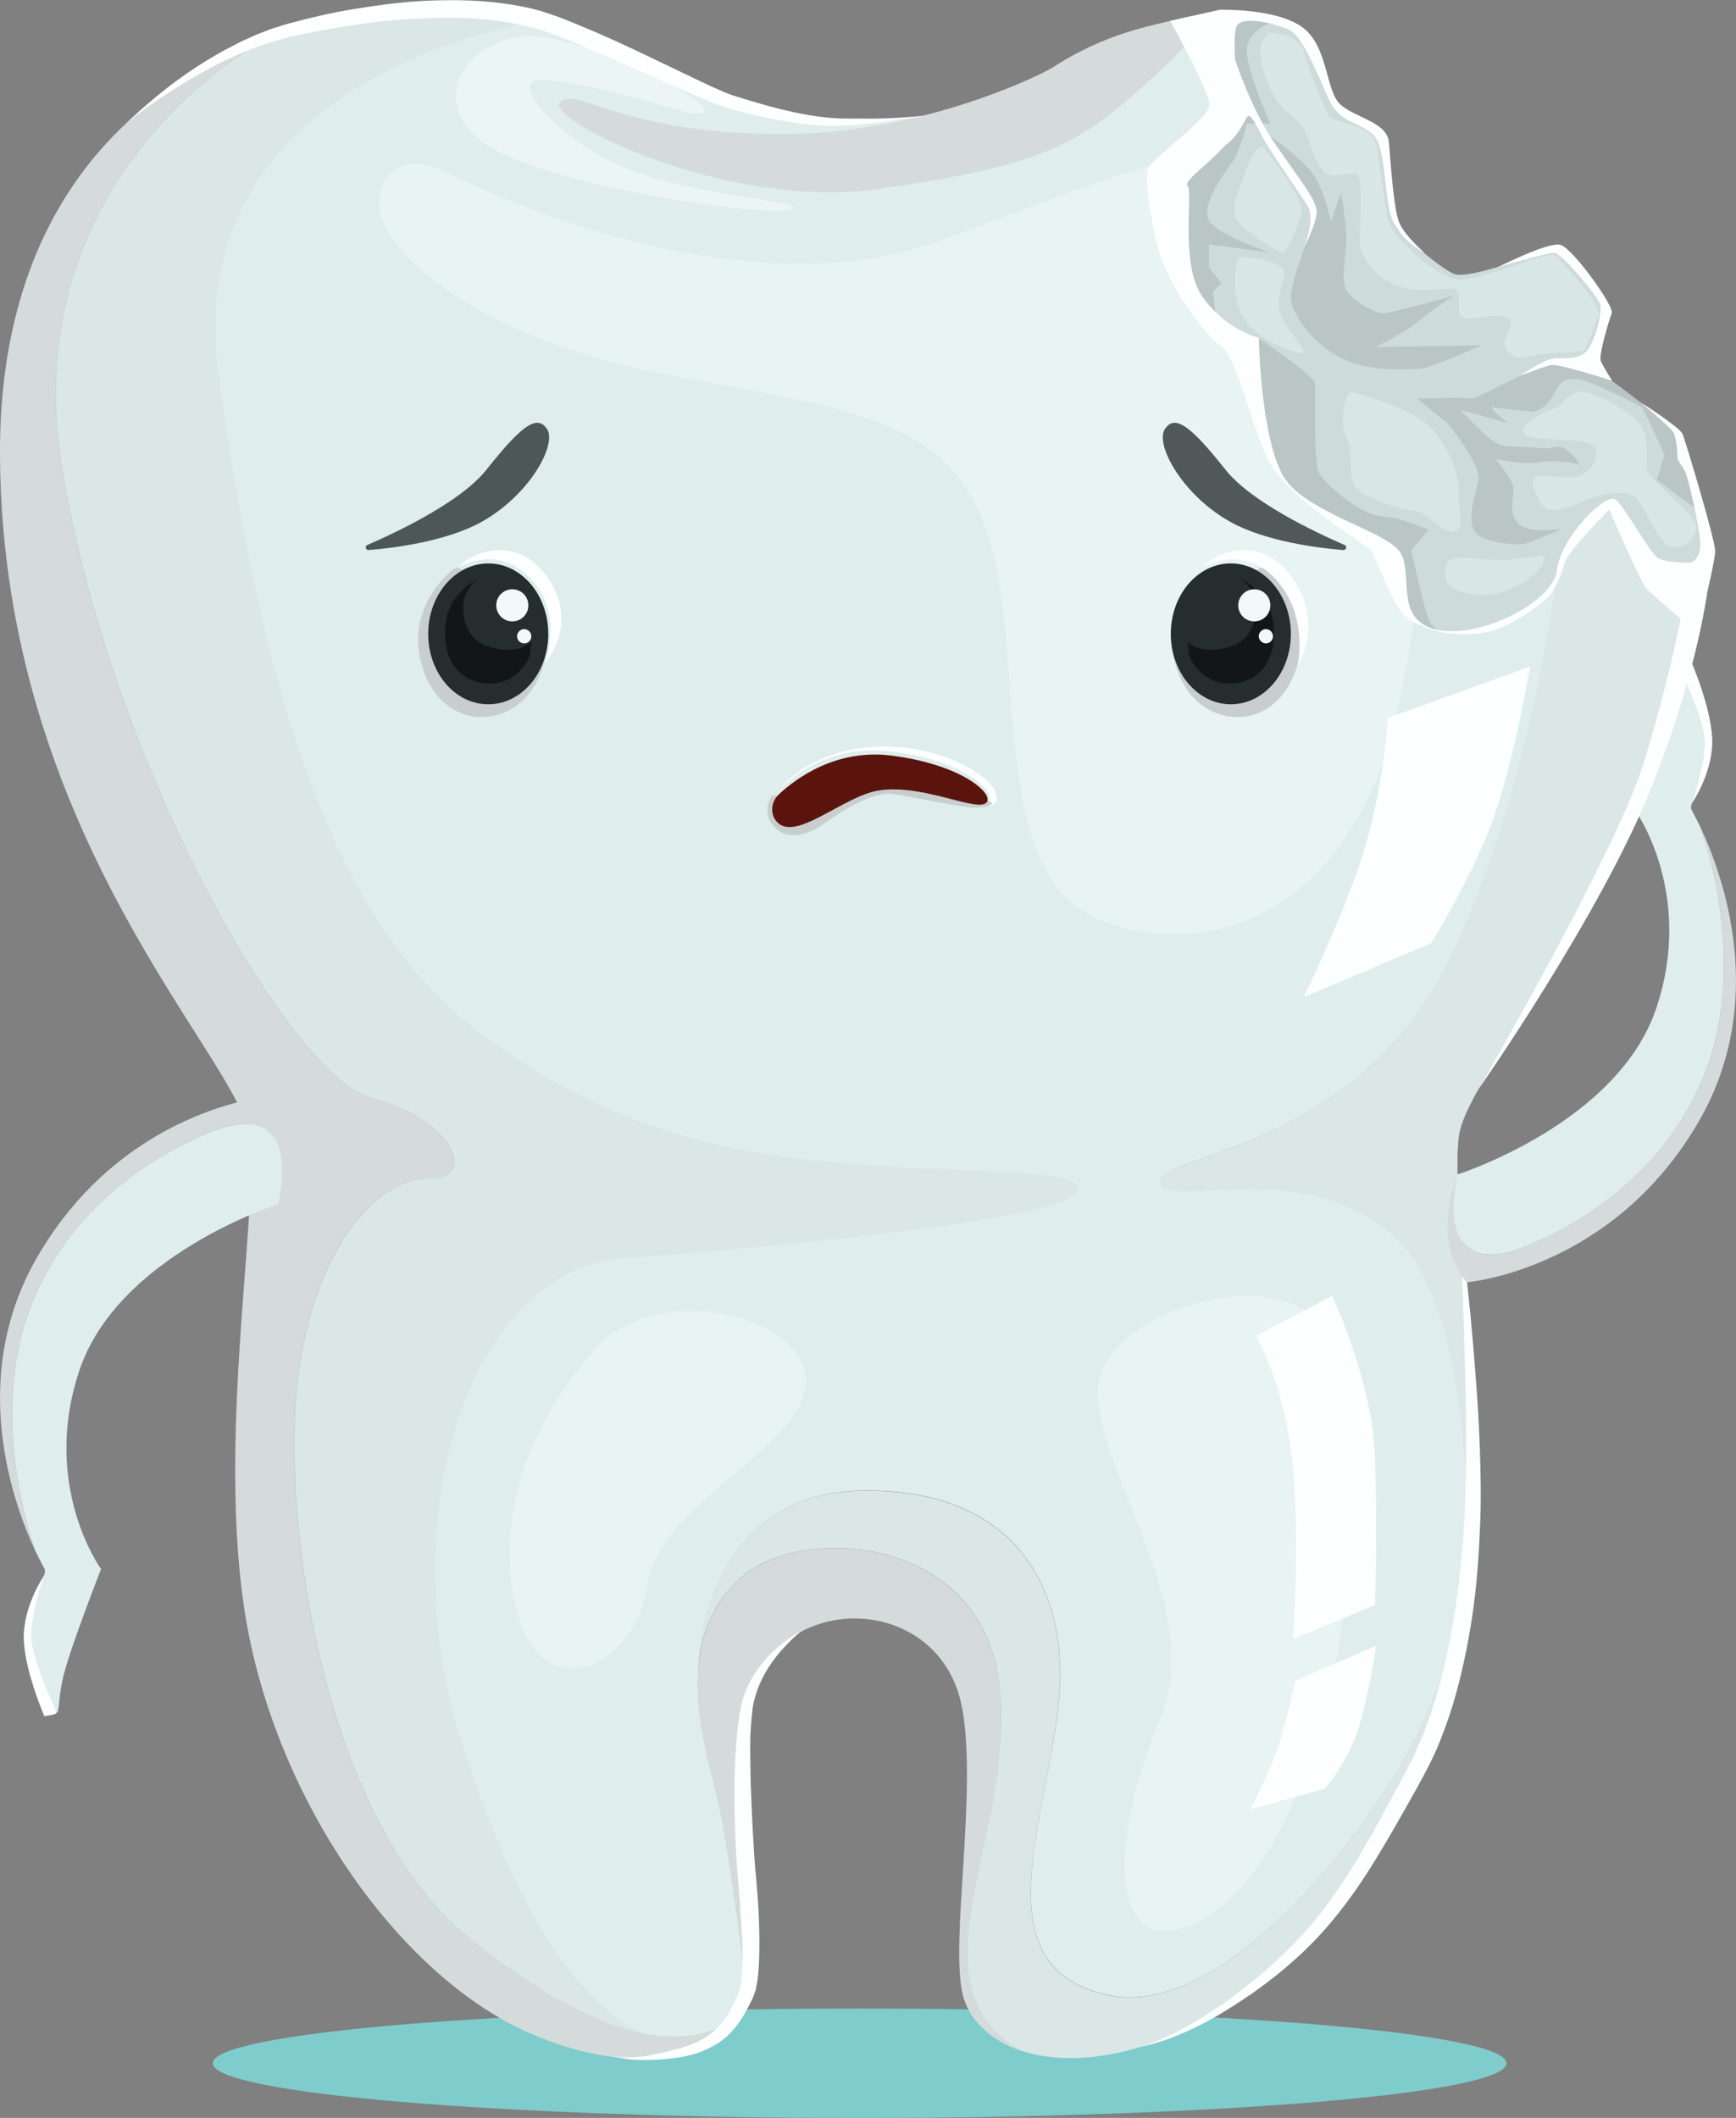 <svg version="1.1" id="Слой_1" xmlns="http://www.w3.org/2000/svg" xmlns:xlink="http://www.w3.org/1999/xlink" x="0" y="0" viewBox="0 0 584.2 712.7" xml:space="preserve"><rect x="0" y="0" width="584.2" height="712.7" fill="#808080" stroke="none"/><style>.st2{clip-path:url(#SVGID_4_);fill:#bac6c6}.st4{fill:#d5dbdb}.st11,.st4,.st5,.st6{clip-path:url(#SVGID_4_)}.st5{fill:#dfeded}.st11,.st6{opacity:.61}.st11{opacity:.48}.st15{fill:#fdffff}.st15,.st18,.st21,.st22{clip-path:url(#SVGID_4_)}.st18{opacity:.78}.st21,.st22{fill:#c8cece}.st22{fill:#252d2d}.st23{fill:#121616}.st23,.st24,.st26{clip-path:url(#SVGID_4_)}.st24{fill:#f2f9f9}.st26{opacity:.6}</style><defs><path id="SVGID_1_" d="M0 0h584.2v712.7H0z"/></defs><clipPath id="SVGID_2_"><use xlink:href="#SVGID_1_" overflow="visible"/></clipPath><g clip-path="url(#SVGID_2_)"><defs><path id="SVGID_3_" d="M0 0h584.2v712.7H0z"/></defs><clipPath id="SVGID_4_"><use xlink:href="#SVGID_3_" overflow="visible"/></clipPath><path d="M410.4 3.3s27.5 4.8 30.4 9.7c2.9 5 6 18.8 8.5 22.1 2.5 3.3 16.1 8.8 16.7 10.7.6 1.9 0 27.8 4.9 32.1 4.9 4.3 13 11.7 18.2 14.2 5.2 2.5 32.8-8.6 34.8-8.6s16.8 17.3 16.8 21c0 3.7-8 13.6 0 22.2s24.5 18.5 24.5 18.5l2.7 15.4s11.8 23.1 7.9 28.7c-3.9 5.6-58.3 40.6-58.3 40.6l-74.6 7-96.1-152.2 63.6-81.4z" clip-path="url(#SVGID_4_)" fill="#cedbdb"/><path class="st2" d="M410.4 3.3l18.3 4.1s-8.9 2.2-9.1 9.3c-.2 7.1 7.9 24.9 7.9 24.9h-7.9s-2.5 10-5.4 13.7c-2.9 3.7-10 13.9-7.4 18.8C409.4 79 427.4 85 427.4 85l-20.6-2.8V90l4.2 5.3-2.8 2.8 1.2 10.5-23.6-21 24.6-84.3zM423.6 113.8s18.6 12.7 18.9 15.1c.3 2.5-.6 27.2 1.5 30.6 2.2 3.4 13.3 13.6 20.7 14.2 7.4.6 16.1 4.6 16.1 4.6l-5.9 6.8s4.6 21.3 6.2 24c1.5 2.7 9.9 8.8 9.9 8.8s-48 15.2-52.3 5.4c-4.3-9.9-44-82.6-43.4-84.7.6-2.3 28.3-24.8 28.3-24.8"/><path d="M507 694.3c0 10.2-97.5 18.4-217.7 18.4-120.3 0-217.7-8.2-217.7-18.4s97.5-18.4 217.7-18.4c120.2 0 217.7 8.2 217.7 18.4" clip-path="url(#SVGID_4_)" fill="#7fcccc"/><path class="st4" d="M336.3 567c-5.8-50.2-66.2-54.4-86.8-36.2-20.6 18.1-15.3 47-9.5 68.4 5.8 21.4 11.3 71.7 11.3 71.7 4.1-18.1-4.9-66.7 0-95.6.1-.3.1-.6.2-.9 7.6-39.7 64.6-39.7 72.2 0 .1.3.1.6.2.9 4.9 28.8-4.1 77.4 0 95.6 1.9 8.4 9 15.7 20.1 19.4-39.6-21.9-1.9-73.1-7.7-123.3"/><path class="st5" d="M468.3 415.2c-31.1-26.6-76-8-77.8-17.3-1.9-9.3 63.6-9.9 95.8-72.3 16.3-31.6 31.1-81.1 37.7-132.5-3.4 9.2-8.3 12.1-17.1 16-6.2 2.7-11.5 4.2-17.7 4.2-.3 0-10.4-2.3-11.3-2.7-.6-.1-6.1-9.1-6.6-9.2-1.2.1-2.1-10.5-2.3-10.5-.7 0 .2-5.7-.5-5.8-2 0 .7-2.4-1.3-2.6-6.2-.7-11-4.4-16.4-7.6-10.7-6.5-18.5-9-23.5-22.4-1.4-3.8-5.7-10.9-3.7-13.9-.1-.8-.2-1.7-.2-2.5s-.5-6.9-.3-5.8c-.5-2.7-1.2-5.3-1.9-7.9-1.6-5.5-1.8.4-3.6-5-3.5-10.9-23.8-10.1-21.6-50.5.7-12.5 14.2-19.2 13.6-31.7-.4-8.2-8.2-14.7-5.7-22.1-2.1-.1-3.3 0-3.3 0l2-7.7c-1.2.2-2.3.4-3.5.6-18.1 3.3-34.5 11.1-49.9 19.5a129.86 129.86 0 0 1-123.7 0C210.1 17 193.7 9.2 175.7 5.9c-25.8-4.7-57-3.3-85.8 7.1 0 0-85.5 44.1-69 144.6s77.4 205.1 103.8 211.7c26.4 6.6 37.1 27.2 19.8 27.2s-39.5 23.1-44.5 70c-4.9 47 8.9 146.5 58.5 186.2 49.6 39.6 74.7 35.5 88.4 27.2 2.2-2.8 3.7-5.8 4.4-9.1 0 0-5.5-50.2-11.3-71.7-3.2-12-6.3-26.4-4.8-40 0 0 1.7-56.2 54.1-57.5 52.4-1.2 72.1 33.4 66.6 74.8-5.6 41.4-23.8 85.6 16.4 94.8 40.2 9.3 89.3-57 103.2-84.8 13.8-27.5 17.9-49.7 18-50.1.3-2.6.6-5.2.9-7.9-.1-61.2-8.8-98.4-26.1-113.2"/><path class="st5" d="M404.1 13c.9-2.8 1.9-5.5 2.8-8.3-1.4.2-2.7.4-4.1.6l-2 7.7h3.3M490.9 382.5c2.9-23.4 66.1-84.4 80.9-187.5-3.1-.2-6.2-.9-9-2.3-7.5-3.7-11.9-11.2-16.2-18-.8-1.2-1.7-2.5-2.5-3.7-1.1-.3-2.1-.7-3.1-1.2-11.1 8.3-11 10-15.1 19.3-.2.6-1.1.6-1.7.8-6.6 51.4-21.9 104.2-38.2 135.8-32.1 62.4-97.6 63-95.8 72.3 1.9 9.3 46.8-9.3 77.8 17.3 17.3 14.8 26 52 26 113.3 5.8-56.6-6-123-3.1-146.1"/><g class="st6"><defs><path id="SVGID_5_" d="M400.8 4.7h6V13h-6z"/></defs><clipPath id="SVGID_6_"><use xlink:href="#SVGID_5_" overflow="visible"/></clipPath><path d="M404.1 13c.9-2.8 1.9-5.5 2.8-8.3-1.4.2-2.7.4-4.1.6l-2 7.7h3.3" clip-path="url(#SVGID_6_)" fill="#d7e2e2"/></g><g class="st6"><defs><path id="SVGID_7_" d="M390.4 169.8h181.4v358.7H390.4z"/></defs><clipPath id="SVGID_8_"><use xlink:href="#SVGID_7_" overflow="visible"/></clipPath><path d="M490.9 382.5c2.9-23.4 66.1-84.4 80.9-187.5-3.1-.2-11 1.3-13.8-.1-7.5-3.7-7-13.4-11.3-20.2-.8-1.2-1.7-2.5-2.5-3.7-1.1-.3-2.1-.7-3.1-1.2-2.2 8.1-8.1 5.4-13.7 14.1-.3.5-2.9 8.1-3.4 8.4-6.6 51.4-21.6 101.8-37.8 133.3-32.1 62.4-97.6 63-95.8 72.3 1.9 9.3 46.8-9.3 77.8 17.3 17.3 14.8 26 52 26 113.3 5.6-56.5-6.2-122.9-3.3-146" clip-path="url(#SVGID_8_)" fill="#d7e2e2"/></g><path class="st5" d="M249.5 530.7c20.6-18.1 81.1-14 86.8 36.2 5.8 50.2-31.9 101.4 7.5 123.2 12.9 4.2 31.1 3.5 53.2-6.2 41.2-18.1 81.5-72.5 93.9-132.6 1-4.8 1.8-9.8 2.5-14.9-.1.4-4.3 22.5-18 50.1-13.9 27.8-63 94.1-103.2 84.8-40.2-9.3-21.9-53.4-16.4-94.8 5.6-41.4-14.2-76-66.6-74.8-52.4 1.2-54.1 57.5-54.1 57.5 1.3-10.6 5.3-20.5 14.4-28.5"/><g class="st6"><defs><path id="SVGID_9_" d="M235.2 501.7h258.2v190.9H235.2z"/></defs><clipPath id="SVGID_10_"><use xlink:href="#SVGID_9_" overflow="visible"/></clipPath><path d="M249.5 530.7c20.6-18.1 81.1-14 86.8 36.2 5.8 50.2-31.9 101.4 7.5 123.2 12.9 4.2 31.1 3.5 53.2-6.2 41.2-18.1 81.5-72.5 93.9-132.6 1-4.8 1.8-9.8 2.5-14.9-.1.4-4.3 22.5-18 50.1-13.9 27.8-63 94.1-103.2 84.8-40.2-9.3-21.9-53.4-16.4-94.8 5.6-41.4-14.2-76-66.6-74.8-52.4 1.2-54.1 57.5-54.1 57.5 1.3-10.6 5.3-20.5 14.4-28.5" clip-path="url(#SVGID_10_)" fill="#d7e2e2"/></g><path class="st4" d="M353.5 23.2s-42.1 22.8-94 21.9c-51.9-.8-65.3-16.1-71-10.7-5.8 5.4 55.7 36.6 107.2 29.2 51.5-7.4 65.6-13.9 86.2-32.1 20.6-18.1 28.4-28.2 17.5-25.7-11.1 2.7-27 4.9-45.9 17.4"/><g class="st6"><defs><path id="SVGID_11_" d="M12.3 3.2h350.3v683.9H12.3z"/></defs><clipPath id="SVGID_12_"><use xlink:href="#SVGID_11_" overflow="visible"/></clipPath><path d="M181.3 7.1S59.4 23.5 73.6 126.7c14.2 103.2 37.1 183.1 88.3 221.3 51.3 38.2 98.2 41.9 135 44.4s74.5 1.2 64 9.9c-10.5 8.6-98.8 17.3-150.7 21-51.9 3.7-79.1 86.5-55 162.5 24.1 76 49 93 62.4 98.8 13.4 5.7-24.7 0-24.7 0s-85.4-34.4-97.6-148.2c-12.3-113.8 4.9-143.9 4.9-143.9S30.6 272.5 18.7 207c-11.9-65.5-3.6-106.9-3.6-106.9l21.6-48.5S73.1 17.9 89.8 13c16.7-5 49.4-15.6 91.5-5.9" clip-path="url(#SVGID_12_)" fill="#d7e2e2"/></g><path class="st4" d="M158.4 652.6C108.8 613 94.9 513.4 99.9 466.5c4.9-47 27.2-70 44.5-70s6.6-20.6-19.8-27.2c-26.4-6.6-87.3-111.2-103.8-211.7C4.3 57.1 89.9 13 89.9 13 41.4 30.4-.5 72.9 0 153.5c.8 128.5 80.7 202.6 84 229 3.3 26.4-12.4 108.7 0 168.9 12.4 60.1 52.7 114.5 93.9 132.6 33.8 14.9 58.8 8.6 68.9-4.1-13.7 8.2-38.9 12.4-88.4-27.3"/><g class="st11"><defs><path id="SVGID_13_" d="M369.2 436.1h85v213.7h-85z"/></defs><clipPath id="SVGID_14_"><use xlink:href="#SVGID_13_" overflow="visible"/></clipPath><path d="M446.7 449.6s14.4 46.5 3.3 107.1c-11.1 60.5-36.2 91.4-56.8 93.1-20.6 1.6-17.8-36.2-2.7-71.7 15.1-35.4-19.9-80.3-21.2-108.7-1.3-28.5 64.6-47.4 77.4-19.8" clip-path="url(#SVGID_14_)" fill="#f2f9f9"/></g><g class="st11"><defs><path id="SVGID_15_" d="M171.4 441.2h99.8v120.2h-99.8z"/></defs><clipPath id="SVGID_16_"><use xlink:href="#SVGID_15_" overflow="visible"/></clipPath><path d="M204.1 450s-37.5 34.6-32.1 82c5.4 47.4 42 29.7 45.7 2.1 3.7-27.6 47.8-44.1 53.1-65.9 5.4-21.9-40.8-37.6-66.7-18.2" clip-path="url(#SVGID_16_)" fill="#f2f9f9"/></g><g class="st11"><defs><path id="SVGID_17_" d="M127.4 51.6h348.5v263H127.4z"/></defs><clipPath id="SVGID_18_"><use xlink:href="#SVGID_17_" overflow="visible"/></clipPath><path d="M469.3 194.5c.1-.4.1-.9.1-1.3-.3-.6-.7-1.2-1-1.8-.3-.5-.7-1-1-1.6l-.2-.2-3.6-3.9c-4.3-4.3-9.5-7.7-13.8-12-1-.5-7.6-4.2-8.6-4.8-9.8-6.2-11.3-11.6-15.5-22.4-2-5.1-2.8-10.3-3.4-15.8-.3-2.6-.4-5.2-.6-7.8-.1-1.2-.2-2.4-.3-3.7-.1-.5-.5-2.4-.8-3.6-.2-.2-.3-.5-.4-.6-.5-.6-1.1-1.1-1.6-1.6-2.4-2.3-5.2-4.2-7.8-6.3-8.5-7-13.4-16.9-14-27.9-.5-9.4 2.3-19.7 7.8-27.7-22.4 4.1-49.9 15.2-88.1 29.4-70.8 26.4-164.7-22.2-164.7-22.2s-18.9-10.7-23.9 6c-4.9 16.7 30.5 49.2 97.2 61.5 66.7 12.4 95.6 15.6 107.9 55.9 12.4 40.2-.8 111.3 36.2 127 37 15.6 84.9-1.6 100.5-67.5 2.4-10.2 4.5-21.2 6.2-32.6-4.2-3.7-7.1-9-6.6-14.5" clip-path="url(#SVGID_18_)" fill="#f2f9f9"/></g><path class="st15" d="M467.1 241.6l47.8-17.3s-6.2 36.7-14.2 56c-8 19.4-19.1 37.1-19.1 37.1l-42.8 18.1s14.8-30.5 21-51.9c6.1-21.4 7.3-42 7.3-42M448.3 436.1s13.6 28.7 14.4 54.2 0 49.8 0 49.8l-27.6 11.5s2.5-30.4 0-57.8c-2.5-27.5-12.4-44.3-12.4-44.3l25.6-13.4zM463.1 553.8s-2.6 18-6.4 29.1c-3.8 11.1-10.9 19-10.9 19l-25.1 7s7.4-13.8 10.3-23.8 4.9-19.5 4.9-19.5l27.2-11.8z"/><g opacity=".65" clip-path="url(#SVGID_4_)"><defs><path id="SVGID_19_" d="M153.5 12.3h113.7V71H153.5z"/></defs><clipPath id="SVGID_20_"><use xlink:href="#SVGID_19_" overflow="visible"/></clipPath><path d="M232.1 38.1s-49-14.8-53.1-10.3c-4.1 4.5 14.8 24.7 41.2 32.1 26.4 7.4 53.1 8.2 45.7 10.7-7.4 2.5-82.8-7.8-103.4-22.7-20.6-14.8-3-40.2 23.1-35 26 5.3 65.4 27.3 46.5 25.2" clip-path="url(#SVGID_20_)" fill="#f2f9f9"/></g><path class="st15" d="M491.4 413.4s.2 1.2.5 3.6c.3 2.3.8 5.8 1.3 10.1 1 8.7 2.3 21.2 3.4 36.2.6 7.5 1.1 15.7 1.4 24.3.3 8.6.5 17.8 0 27.3-.4 9.5-1.1 19.3-2.6 29.2-1.5 9.9-3.6 19.9-6.5 29.6-1.5 4.9-3.3 9.7-5.2 14.4-1.1 2.3-2.1 4.7-3.3 6.9-1.2 2.3-2.4 4.5-3.6 6.7-4.8 8.6-9.6 17.1-14.6 25.2-5 8.1-10.4 15.6-16.2 22.2-5.8 6.6-12 12.1-18 16.8-.8.6-1.5 1.2-2.2 1.7-.8.5-1.5 1.1-2.2 1.6-1.5 1.1-2.9 2.1-4.3 3-2.9 2-5.7 3.7-8.3 5.3-5.3 3.2-10.1 5.5-14.2 7.2-4.1 1.7-7.4 2.7-9.6 3.3-2.3.6-3.6.9-3.6.9s1.3-.4 3.5-1.2c2.2-.8 5.3-2.1 9.2-4.1 3.9-2 8.4-4.7 13.5-8.1 2.5-1.7 5.1-3.6 7.8-5.7 1.3-1 2.7-2.1 4.1-3.2.7-.6 1.4-1.1 2.1-1.7l2.1-1.8c5.6-4.9 11.3-10.5 16.7-17 5.4-6.6 10.3-14 15.1-22 4.8-8 9.2-16.6 14-25.3 1.2-2.2 2.3-4.3 3.4-6.5s2-4.4 3-6.6c1.8-4.5 3.5-9.1 4.9-13.9 2.9-9.4 5-19.1 6.5-28.7 1.5-9.6 2.5-19.2 3.1-28.5.6-9.3.8-18.3.8-26.9 0-8.6-.1-16.7-.3-24.2-.2-7.5-.4-14.4-.6-20.5-.2-6.1-.4-11.4-.6-15.8-.3-8.8-.5-13.8-.5-13.8M269.8 548.8s-.6.4-1.6 1.3c-1 .8-2.4 2.2-4.1 4-1.7 1.8-3.6 4.1-5.4 6.9-1.8 2.8-3.5 6.2-4.6 10.1-.1.5-.3 1-.4 1.5l-.3 1.5c-.1.5-.2 1.1-.2 1.5-.1.6-.1 1.1-.2 1.7-.1 1.2-.2 2.3-.3 3.4-.1 1.1-.1 2.3-.2 3.5-.1 4.8 0 9.9.1 15.2.2 5.3.4 10.7.7 16.3.2 2.8.3 5.6.5 8.4l.3 4.2.1 1 .1 1.1.2 2.1c.5 5.7.9 11.4 1 17.1.1 5.7.1 11.2-.6 16.8-.1.7-.2 1.4-.4 2.1l-.2 1.1-.4 1.2c-.1.4-.3.8-.4 1.1l-.4.9-.9 1.8c-1.2 2.4-2.5 4.7-4.1 6.8-1.6 2.1-3.4 4-5.4 5.4-2 1.5-4.2 2.5-6.2 3.4-4.2 1.7-8.3 2.2-11.7 2.6-3.5.4-6.4.4-8.9.4s-4.5-.2-5.9-.5c-1.3-.2-4.3-.8-4.3-.8s3 .4 4.4.4c1.3 0 3.2.1 5.6-.2 2.4-.3 5.4-.9 8.7-1.7 3.4-.8 7.1-1.7 10.7-3.5 1.8-.9 3.5-2 5.1-3.4 1.6-1.4 3-3 4.3-4.9 1.2-1.9 2.3-4 3.3-6.3.2-.6.5-1.2.7-1.7l.4-.9c.1-.3.1-.5.2-.7l.2-.7.1-.9c.1-.6.2-1.1.2-1.8.5-5 .3-10.4 0-15.9s-.7-11.1-1.2-16.7c-.5-5.7-.8-11.4-1-17-.2-5.6-.3-11.2-.2-16.5.1-5.4.3-10.6.8-15.5.1-1.2.2-2.5.4-3.7.1-1.2.3-2.4.5-3.5.1-.6.2-1.1.3-1.7.1-.7.3-1.2.4-1.8.2-.6.3-1.1.4-1.7.2-.5.4-1.1.6-1.6 1.5-4.2 3.8-7.7 6-10.4 2.2-2.8 4.5-4.8 6.5-6.4 2-1.6 3.6-2.7 4.8-3.4 1.2-.7 1.9-1 1.9-1M42.3 41.7s.8-.8 2.3-2.2c1.5-1.4 3.8-3.5 6.8-6s6.7-5.5 11.2-8.6c4.5-3.1 9.7-6.4 15.8-9.5.8-.4 1.5-.8 2.3-1.2.8-.4 1.6-.7 2.4-1.1s1.6-.7 2.4-1.1c.8-.4 1.7-.7 2.5-1 1.7-.7 3.5-1.4 5.3-1.9 1.8-.6 3.7-1.2 5.5-1.6 7.4-2 15.4-3.8 23.8-5 8.3-1.3 17-2.3 26-2.4 8.9-.2 18.1.3 27.1 2.1 4.5.8 9 2.3 13.3 3.9 4.1 1.6 8.3 3.4 12.3 5.1 8.1 3.5 15.9 7.3 23.4 10.9 3.8 1.8 7.5 3.6 11.1 5.3 3.6 1.7 7.2 3.4 10.5 4.6 7.2 2.3 14.1 4.3 20.6 5.7 6.5 1.4 12.4 2.2 17.8 2.2s10.1.1 14-.1c7.8-.3 12.3-.9 12.3-.9s-1.1.3-3.1.7c-2.1.3-5.1.7-9 1.2-3.9.5-8.6 1.1-14.1 1.4-5.5.4-11.8 0-18.5-1.1-6.7-1-13.8-2.6-21.3-4.7-4-1.2-7.5-2.8-11.3-4.4-3.7-1.6-7.5-3.3-11.3-5-7.6-3.4-15.5-6.9-23.5-10.3-4-1.7-8-3.4-12.2-5-4-1.5-8-2.7-12.3-3.5-8.4-1.8-17.1-2.3-25.7-2.2-8.6.1-17.1.7-25.3 1.8s-16 2.5-23.5 4.1c-7.3 1.6-14 3.9-20.1 6.6-6 2.7-11.4 5.5-16 8.3-4.6 2.8-8.6 5.3-11.8 7.6-3.2 2.2-5.6 4-7.3 5.3-1.6 1.3-2.4 2-2.4 2"/><g class="st18"><defs><path id="SVGID_21_" d="M123.1 142.3h61.8v42.9h-61.8z"/></defs><clipPath id="SVGID_22_"><use xlink:href="#SVGID_21_" overflow="visible"/></clipPath><path d="M123.6 183.4c-1 .4-.5 1.8.5 1.7 8.8-.7 26.3-3 38-9.5 16.1-9 25.4-26 22-31.2-3.4-5.2-8.8-.9-20.2 13.4-8.5 11-30.4 21.3-40.3 25.6" clip-path="url(#SVGID_22_)" fill="#252d2d"/></g><g class="st18"><defs><path id="SVGID_23_" d="M391.2 142.3H453v42.9h-61.8z"/></defs><clipPath id="SVGID_24_"><use xlink:href="#SVGID_23_" overflow="visible"/></clipPath><path d="M452.5 183.4c1 .4.5 1.8-.5 1.7-8.8-.7-26.3-3-38-9.5-16.1-9-25.4-26-22-31.2 3.4-5.2 8.8-.9 20.2 13.4 8.5 11 30.4 21.3 40.3 25.6" clip-path="url(#SVGID_24_)" fill="#252d2d"/></g><path class="st21" d="M152.6 191.5s-15.6 11.6-11.1 30.6c4.1 17.7 18.8 22.9 30.2 16.7 12.9-7 12.9-25.4 12.9-25.4L154.4 191l-1.8.5z"/><path class="st22" d="M184.5 213.3c0-13.1-9-23.7-20.2-23.7-11.1 0-20.2 10.6-20.2 23.7s9 23.7 20.2 23.7 20.2-10.6 20.2-23.7"/><path class="st15" d="M154.4 190.9s13.2-8.2 24.4 4c11.2 12.3 4.5 28.3 4.5 28.3s11.9-12.8 1.2-28.5c-11-16.2-27.5-7.8-30.1-3.8"/><path class="st23" d="M161.4 194.7s-10.5 4-11.5 15.8 4.7 18.9 14 19.5c9.3.6 14.2-7.5 14.5-10 .3-2.5.4-4 .4-4s-4.1 4.8-14.4 1.6c-10.3-3.1-11.3-18.7-3-22.9"/><path class="st24" d="M177.8 203.7c0-3-2.4-5.4-5.4-5.4-3 0-5.4 2.4-5.4 5.4 0 3 2.4 5.4 5.4 5.4 3 0 5.4-2.4 5.4-5.4M178.8 214.1c0-1.3-1.1-2.4-2.4-2.4-1.3 0-2.4 1.1-2.4 2.4 0 1.3 1.1 2.4 2.4 2.4 1.3 0 2.4-1 2.4-2.4"/><path class="st21" d="M425.9 191.5s15.6 11.6 11.1 30.6c-4.1 17.7-18.8 22.9-30.2 16.7-12.9-7-12.9-25.4-12.9-25.4l30.2-22.4 1.8.5z"/><path class="st22" d="M394 213.3c0-13.1 9-23.7 20.2-23.7 11.1 0 20.2 10.6 20.2 23.7s-9 23.7-20.2 23.7c-11.1 0-20.2-10.6-20.2-23.7"/><path class="st15" d="M404.9 190.9s13.2-8.2 24.4 4c11.2 12.3 7.4 28.8 7.4 28.8s9.1-13.2-1.6-29c-11.1-16.2-27.6-7.8-30.2-3.8"/><path class="st23" d="M417.1 194.7s10.5 4 11.5 15.8-4.7 18.9-14 19.5c-9.3.6-14.2-7.5-14.5-10s-.4-4-.4-4 4.1 4.8 14.4 1.6c10.3-3.1 11.2-18.7 3-22.9"/><path class="st24" d="M427.5 203.7c0-3-2.4-5.4-5.4-5.4-3 0-5.4 2.4-5.4 5.4 0 3 2.4 5.4 5.4 5.4 3 0 5.4-2.4 5.4-5.4M428.4 214.1c0-1.3-1.1-2.4-2.4-2.4-1.3 0-2.4 1.1-2.4 2.4 0 1.3 1.1 2.4 2.4 2.4 1.3 0 2.4-1 2.4-2.4"/><path class="st5" d="M511.7 420.1c16.4-6.2 50-24.1 63.2-62.1 13.2-38-2.6-79.5-2.6-79.5-1.7-3.5-2.9-5.7-3.1-6.1-1.2-2.3 5.9-10.6 5.7-20.3-.2-9.7-6.3-26.4-8.8-27.8-2.5-1.4-.9 2.9-3.4 12.7-2.5 9.8-12.6 35.4-12.6 35.4s20.3 27.9 7.3 66.8-66.9 56-66.9 56c-5.1 23.9 4.9 31.1 21.2 24.9"/><path class="st4" d="M493.6 431.5s49-4 78-54c23.7-40.8 8-83.4.7-99 0 0 15.8 41.5 2.6 79.5s-46.9 55.9-63.2 62.1c-16.4 6.2-26.3-1-21.2-25-9.2 24.9 3.1 36.4 3.1 36.4"/><path class="st15" d="M569.3 223s7.3 16.9 6.9 27.6c-.5 10.7-6.9 19.8-6.9 19.8s5.5-15.1 4.2-23c-1.2-7.9-8.3-22.7-8.3-23.3 0-.6 4.1-1.1 4.1-1.1"/><path class="st5" d="M72.5 380.3c-16.4 6.2-50 24.1-63.2 62.1-13.2 38 2.6 79.5 2.6 79.5 1.7 3.5 2.9 5.7 3.1 6.1 1.2 2.3-5.9 10.6-5.7 20.3.2 9.7 6.3 26.4 8.8 27.8 2.5 1.4.9-2.9 3.4-12.7C24 553.6 34 528 34 528s-20.3-27.9-7.3-66.8 66.9-56 66.9-56c5.2-23.9-4.7-31.1-21.1-24.9"/><path class="st4" d="M90.6 368.9s-49 4-78 54c-23.7 40.8-8 83.4-.7 99 0 0-15.8-41.5-2.6-79.5 13.2-38 46.9-55.9 63.2-62.1 16.4-6.2 26.3 1 21.2 25 9.2-24.8-3.1-36.4-3.1-36.4"/><path class="st15" d="M14.9 577.5S7.6 560.6 8 549.9c.5-10.7 6.9-19.8 6.9-19.8s-5.5 15.1-4.2 23c1.2 7.9 8.3 22.7 8.3 23.3 0 .6-4.1 1.1-4.1 1.1M262.5 265.5s13.1-14.7 35.2-12.8c22.2 1.9 33.7 10.7 35.1 14.6 1.4 3.9-1.6 3.9-1.6 3.9s6.3 1 3.6-5.1c-2.8-6.1-18.4-14.7-36.8-14.9-18.4-.1-30.8 8.2-35.5 14.3"/><path class="st21" d="M259.9 267.7s-4.2 5.2.7 10.6c4.9 5.3 12.7 1.8 16.2-.8 3.6-2.5 15.9-11.4 23.6-10.3 7.6 1 23 4.6 28 4.6 4.9-.1 5.6-1.5 5.6-1.5l-5.2-3.1-43.9-5.3s-16.6 6.6-17.1 6.6-7.9-.8-7.9-.8"/><path d="M261.3 276.4c-2.3-2.7-1.7-6.8.8-9.1 5.8-5.4 19.4-15.5 38.2-13 25.3 3.3 35.6 14.3 31 16.2-4.5 1.9-21.5-6.7-35.6-4.5-12 1.9-28.2 17.7-34.4 10.4" clip-path="url(#SVGID_4_)" fill="#5b140d"/><path class="st15" d="M410.4 3.3s8.9 31.2 6.3 39c-2.5 7.9-19.1 18.3-17.1 20.1 2.1 1.9-2.8 26.6 5.2 37.7 8 11.1 18.8 13.6 18.8 13.6s.7 39.9 10.7 49.9 30.2 14.9 36.2 21.4c5.9 6.5-2 22.7 12.1 26.7 14.2 3.9 40.1-8.7 41.4-20 1.4-11.3 16.6-26.1 19.7-23.6s10.9 17 14 19.5 18 1.7 18 1.7l-1 7.2-5.7 14.6s-12.3-10.3-14.7-12.8c-2.5-2.5-12.7-26.9-12.7-26.9s-14.2 14.3-15.1 18.1c-.9 3.8-3.7 9.6-5.1 11-1.4 1.4-12.4 11.3-23.9 12.7-11.5 1.3-21.4-2.4-25.3-6.5-3.9-4.1-9.1-19.3-11.1-21.7-2.1-2.4-28.9-17.6-35-31.6-6.2-14-10.1-33.6-15.4-37.1-5.4-3.5-19.2-22.4-21.8-35.8-2.7-13.4-3.3-19.6-2.7-23.3.6-3.7 21.2-17.2 20.8-22.2-.4-5-13.2-28-13.2-28l16.6-3.7z"/><path class="st15" d="M575.3 193.2s-2.1 27.5-19.1 70.7-58.7 102.7-58.7 102.7 45.7-78.6 55.3-108.9c9.6-30.3 14.2-56.8 14.2-56.8l8.3-7.7z"/><path class="st2" d="M427.5 45.8S442.8 69.7 443 71c.2 1.3-9.3 24.8-8.6 29.7.7 4.9 6.3 14.1 16.2 19.4 9.9 5.3 21.6 4.1 26.2 4.1 4.7 0 21.5-8 21.5-8s-34.3.6-35.1.6c-.8 0 9-4.4 13.7-8.4 4.7-4 12.4-8.9 12.4-8.9s-20.1 5.6-23.5 5.9c-3.4.3-10.5-4.3-12.7-7.7-2.1-3.4.3-14.2 0-18.8-.3-4.6-1.8-14.1-1.8-14.1l-3.4 9.8s-2.2-10.2-5.6-15.4c-3.5-5.4-14.8-13.4-14.8-13.4M565.2 145.3l-24.5-18.5s-11.7-4.3-18.5-4c-6.8.3-24.7 11.7-27.5 11.3-2.8-.5-18 .1-17.9 0 0-.1 10.3 8.3 10.3 8.3s11.6 14.1 10.4 19.4c-1.2 5.3-5 16.1.8 18.8 5.7 2.8 11.6 2.4 13.5 2.6 1.9.2 13.9-5.3 13.9-5.3s-10.5 1.9-14.5-1.5-1.5-10.4-1.9-12.5c-.3-2.1-5.9-9.5-5.9-9.5s9.6 2.2 14.2 1.2c4.6-.9 12.7 0 13.9.9 1.2.9-3.7-6.5-7.5-6.2-3.9.3-.2.9-7.6.3-7.4-.6-10.2.3-13.6-1.9-3.4-2.2-11.4-10.8-11.4-10.8l15.8 4.4s-6.8-5.7-4.9-5.3 7.6.9 12.7 1.5c5.2.6 9.1-8 9.1-8s2.3-4.6 8.8-2.5c6.5 2.2 18.5 8.3 19.5 9 .9.6 7.7 16 7.7 16l-2.5 8.5 16 11.9-8.4-28.1z"/><g class="st26"><defs><path id="SVGID_25_" d="M451.9 131.9h39.6v47h-39.6z"/></defs><clipPath id="SVGID_26_"><use xlink:href="#SVGID_25_" overflow="visible"/></clipPath><path d="M455.2 132s21 4.9 27.8 13.6c6.8 8.6 8.3 17.3 8 21.9-.3 4.6 2.2 10.8-1.8 11.4-4 .6-9.2-6.8-13.2-7.1-4.1-.3-19.2-4.3-20.8-9.6-1.5-5.3.3-10.2-2.2-15.1s-.4-15.8 2.2-15.1" clip-path="url(#SVGID_26_)" fill="#dfeded"/></g><g class="st26"><defs><path id="SVGID_27_" d="M486.2 186.9h33.5v13.4h-33.5z"/></defs><clipPath id="SVGID_28_"><use xlink:href="#SVGID_27_" overflow="visible"/></clipPath><path d="M519.1 186.9s-7.2 1-12.8 1.6c-5.6.6-17.9-2.7-19.4 1.1-1.4 3.8-2.1 9.6 10.5 10.6 12.7 1.1 25.4-11.3 21.7-13.3" clip-path="url(#SVGID_28_)" fill="#dfeded"/></g><g class="st26"><defs><path id="SVGID_29_" d="M512.6 131.9h58.1v52.3h-58.1z"/></defs><clipPath id="SVGID_30_"><use xlink:href="#SVGID_29_" overflow="visible"/></clipPath><path d="M525.1 136.6s3.1-5.2 8-4.7 18.3 8 20 12.9c1.6 4.9.8 11.1 1.2 13.6.4 2.5 15.9 14.6 16.4 18.3.5 3.7-3.2 8-8 7.4-4.7-.6-8.9-14-12.6-16.9-3.7-2.9-13.4-.4-16.7 1.2-3.3 1.6-11.7 5.6-14.6 1.3-2.9-4.3-4.9-10.1 0-9.7 4.9.4 10.1 1.2 13 0 2.9-1.2 7.5-6.4 4.5-9.9-3.1-3.5-22.2-.8-23.6-4.7-1.4-3.8 12.4-8.8 12.4-8.8" clip-path="url(#SVGID_30_)" fill="#dfeded"/></g><g class="st26"><defs><path id="SVGID_31_" d="M415.3 49.6h22.6v35.5h-22.6z"/></defs><clipPath id="SVGID_32_"><use xlink:href="#SVGID_31_" overflow="visible"/></clipPath><path d="M425.6 50.1s12.6 15.7 12.3 20.6c-.3 4.9-5.1 14.3-6.1 14.4-1 0-13.7-7.2-15.8-11.5-2.1-4.3 1.2-9.7 2.9-15 1.6-5.4 4.9-10.8 6.7-8.5" clip-path="url(#SVGID_32_)" fill="#dfeded"/></g><g class="st26"><defs><path id="SVGID_33_" d="M415.6 86.4h23.2V119h-23.2z"/></defs><clipPath id="SVGID_34_"><use xlink:href="#SVGID_33_" overflow="visible"/></clipPath><path d="M416.7 86.4c1.3 0 15.9 1 15.5 5.6-.4 4.5-4.1 10.2 0 16.5 4.1 6.3 8.7 11.1 5.7 10.4-3-.6-15.3-4.1-19.9-12.8s-1.3-19.7-1.3-19.7" clip-path="url(#SVGID_34_)" fill="#dfeded"/></g><g class="st26"><defs><path id="SVGID_35_" d="M424.1 11h113.8v109.6H424.1z"/></defs><clipPath id="SVGID_36_"><use xlink:href="#SVGID_35_" overflow="visible"/></clipPath><path d="M427.5 11s9.8.2 11.4 6.6c1.6 6.4 7.8 21.6 9 22.2 1.2.6 13.7 3.1 15 7.8 1.3 4.7 3.1 23.9 4.8 28 1.6 4.1 15.8 18.5 23.9 18.5S522 83.6 524 86.3s14.5 15.4 13.9 19.2c-.6 3.7-4.1 10.7-4.5 12.1-.4 1.4-15.9.9-19.4 2.5-3.5 1.6-8.2-2.1-7.8-5 .4-2.9 5.6-7.8-1.2-8.6-6.8-.8-13.4 2.7-13.9-1.4s.7-7.8-2.4-8c-3.1-.2-13 1.9-20-1.6s-11.1-9.5-11.1-15c0-5.6 1.2-19.8-.8-21.6-2.1-1.9-9.1 2.3-11.7-1.6-2.7-3.9-3.7-6.4-5.1-11.3-1.4-4.9-7-7.4-9.9-11.5-3-4.4-10.3-19.2-2.6-23.5" clip-path="url(#SVGID_36_)" fill="#dfeded"/></g><path class="st15" d="M410.4 3.3s18.4-.6 27.5 5.6c9.1 6.2 8.1 21.6 13.1 26.2 5 4.6 15.8 5.9 16.4 12.8.6 7 1.6 23 3.6 27.3 2 4.4 8.3 9.8 8.3 9.8s-10-4.8-11.8-14.6c-1.9-9.7-1.4-21.5-5.7-25.3-4.3-3.9-11.1-3.9-14.5-11.4-3.4-7.6-8.8-21.2-13.1-23.5-4.5-2.2-16.4-5.2-18.1-1.3-1.7 3.9.5 22 .5 22s-11.9-19.7-10.8-21.1 4.6-6.5 4.6-6.5M503.7 90c1-.3 17.2-8.7 21.4-7.6 4.2 1.1 18.3 20.9 17.3 23-.9 2.2-4.5 14.2-3.7 16.1.8 1.9 3.8 6.6 3.8 6.6s-17.9-5.7-20.3-5.3c-2.4.4-10.7 3.7-10.7 3.7s8.2-5.7 11.6-5.9c3.4-.2 9.5.8 11.9-3.9 2.5-4.6 4-11.5 3.6-14-.5-2.5-13-17.5-15.5-17.6-2.4-.1-19.4 4.9-19.4 4.9M552.9 135.9s12.2 7.8 13.3 10.1c1 2.3 11.2 36.4 11 39.6-.2 3.2-2.6 13.4-2.6 13.4l-6.6-9.5s5.5-.1 3.9-9.7c-1.6-9.7-3.8-18.5-4.6-20.6-.7-2.1-2.8-3.6-2.8-5.5s-.4-7-1.6-8.6c-1.2-1.6-10.4-9.4-10.4-9.4l.4.2z"/><path class="st15" d="M415.6 19.9s5.2 16.6 13.8 29c8.7 12.5 14 18.9 13.7 22.8-.3 3.8-4.3 11.8-4.3 11.8s3.9-9.8 1.3-14.1c-2.6-4.3-12.6-18.2-15.3-23.5-2.8-5.3-4.3-8.3-5.4-6.2-1 2.2-3.5 6.6-6.7 8.9-3.1 2.1 2.9-28.7 2.9-28.7"/></g></svg>